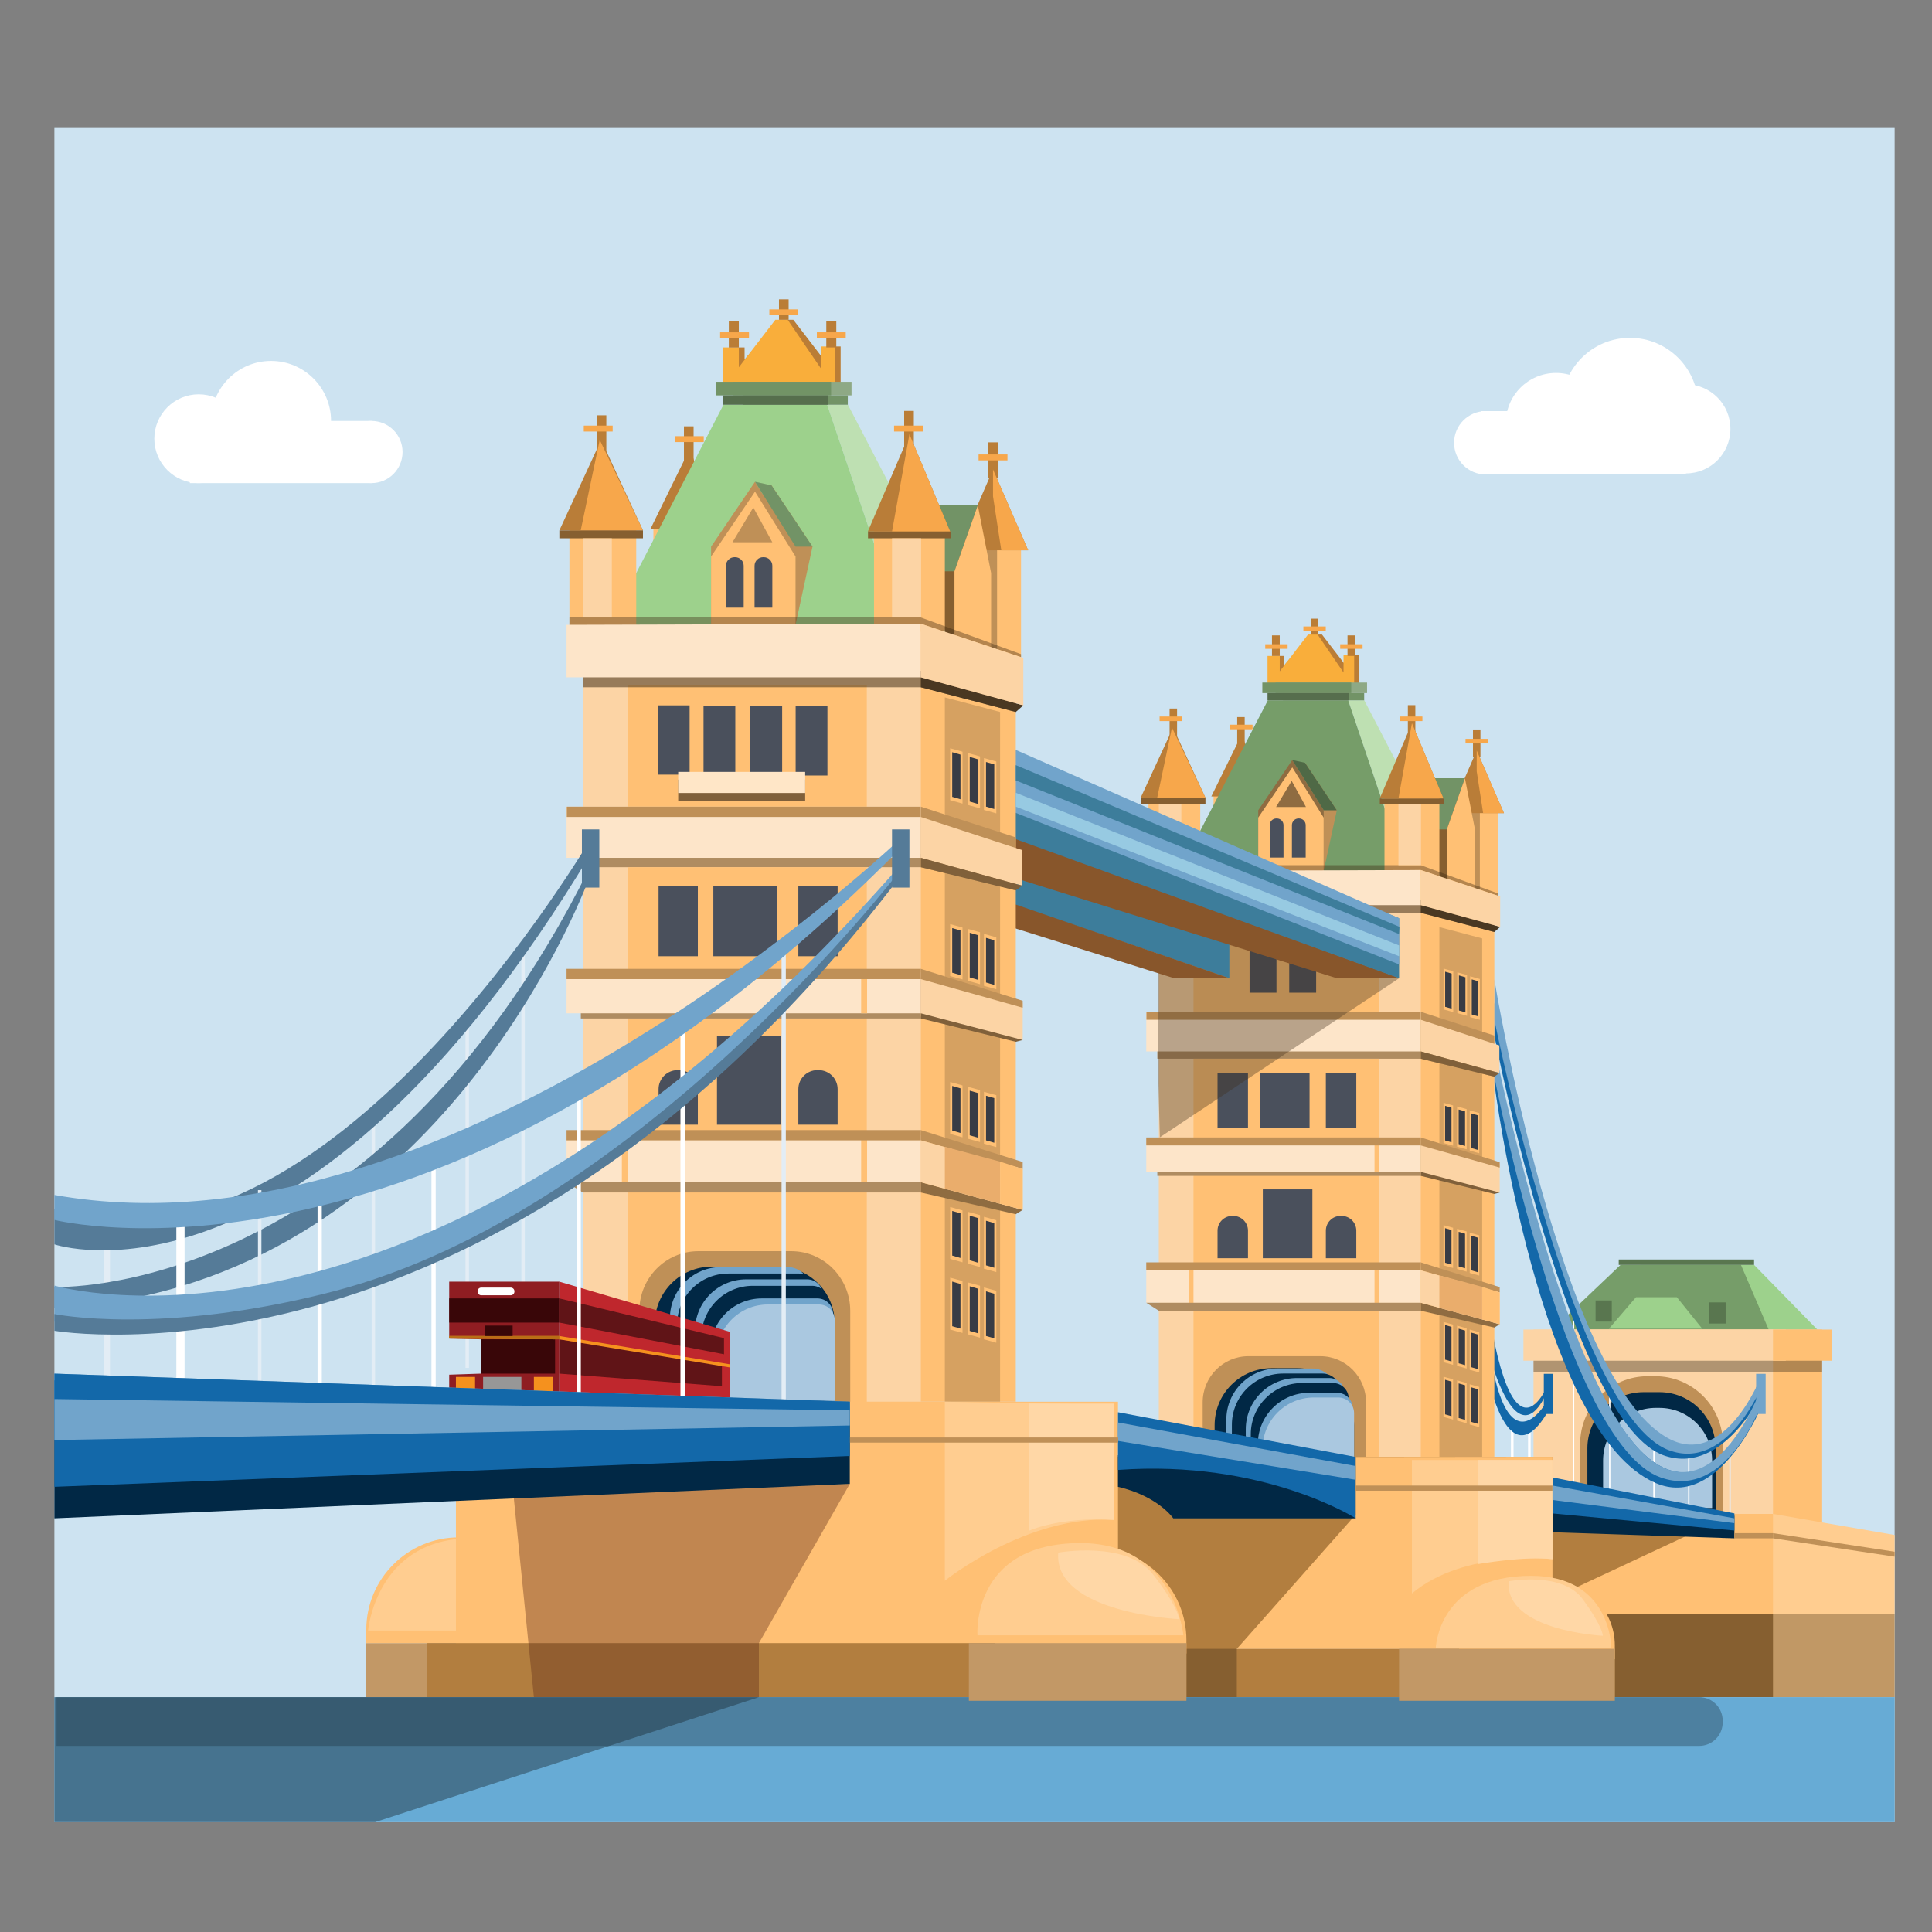 <?xml version="1.0" encoding="utf-8"?>
<!-- Generator: Adobe Illustrator 16.0.0, SVG Export Plug-In . SVG Version: 6.00 Build 0)  -->
<!DOCTYPE svg PUBLIC "-//W3C//DTD SVG 1.1//EN" "http://www.w3.org/Graphics/SVG/1.1/DTD/svg11.dtd">
<svg version="1.1" id="Layer_1" xmlns="http://www.w3.org/2000/svg" xmlns:xlink="http://www.w3.org/1999/xlink" x="0px" y="0px"
	 width="5000px" height="5000px" viewBox="0 0 5000 5000" enable-background="new 0 0 5000 5000" xml:space="preserve">
<rect x="0" y="0" width="5000" height="5000" fill="#808080" stroke="none"/>
<g>
	<rect x="140.762" y="329.274" fill="#CDE3F1" width="4762.523" height="4386.358"/>
	<rect x="947.925" y="4252.409" fill="#C29866" width="563.025" height="149.169"/>
	<path fill="#FFC074" d="M1443.333,3978.713h-256.266c-132.075,0-239.143,107.068-239.143,239.143v34.554h495.408V3978.713z"/>
	<path fill="#FFCD90" d="M952.577,4219.762h532.914c0,0,17.001-238.615-266.457-238.615
		C973.782,3981.146,952.577,4219.762,952.577,4219.762z"/>
	<rect x="1349.318" y="2452.465" fill="#E3EDF5" width="8.941" height="1210.578"/>
	<rect x="961.781" y="2881.622" fill="#E3EDF5" width="8.941" height="762.543"/>
	<rect x="1204.701" y="2631.492" fill="#E3EDF5" width="8.941" height="908.594"/>
	<rect x="268.04" y="3110.748" fill="#E3EDF5" width="16.551" height="577.325"/>
	<polygon fill="#9DD18C" points="4107.354,3441.014 4245.589,3273.502 4539.508,3273.502 4703.313,3441.014 	"/>
	<polygon fill="#769D69" points="4017.772,3441.014 4194.003,3273.502 4505.549,3273.502 4577.375,3441.014 	"/>
	<rect x="4095.923" y="3440.935" fill="#FFC074" width="619.745" height="547.126"/>
	<polygon fill="#9DD18C" points="4339.746,3357.258 4405.333,3438.662 4163.956,3438.662 4233.873,3357.258 	"/>
	<rect x="4423.979" y="3370.588" fill="#59764F" width="41.951" height="54.744"/>
	<rect x="4129.331" y="3365.556" fill="#59764F" width="41.95" height="54.744"/>
	<rect x="3968.68" y="3440.935" fill="#FCD4A5" width="619.808" height="477.059"/>
	<path fill="#BF9057" d="M4458.842,3931.322h-369.469v-194.535c0-96.742,78.426-175.168,175.168-175.168h19.134
		c96.742,0,175.167,78.426,175.167,175.168V3931.322z"/>
	<path fill="#012845" d="M4440.113,3919.793h-332.011v-171.506c0-80.272,65.073-145.346,145.345-145.346h41.32
		c80.272,0,145.346,65.073,145.346,145.346V3919.793z"/>
	<rect x="4475.584" y="3731.658" fill="#E3EDF5" width="3.49" height="186.739"/>
	<rect x="4070.583" y="3390.255" fill="#FFFFFF" width="3.49" height="457.382"/>
	<rect x="3954.547" y="3691.32" fill="#FFFFFF" width="6.766" height="231.199"/>
	<rect x="3910.26" y="3691.32" fill="#FFFFFF" width="6.765" height="231.199"/>
	<path fill="#AAC8E0" d="M4430.955,3902.676h-282.188V3779.85c0-75.23,60.987-136.217,136.217-136.217h9.754
		c75.23,0,136.217,60.986,136.217,136.217V3902.676z"/>
	<rect x="4164.168" y="3596.681" fill="#FFFFFF" width="3.49" height="304.752"/>
	<rect x="4278.584" y="3701.648" fill="#FFFFFF" width="3.49" height="219.691"/>
	<rect x="4368.773" y="3763.812" fill="#FFFFFF" width="3.49" height="158.708"/>
	<rect x="3968.762" y="3449.844" opacity="0.36" fill="#2C2318" width="746.906" height="101.135"/>
	<rect x="3942.592" y="3440.935" fill="#FCD4A5" width="679.189" height="80.56"/>
	<rect x="4588.487" y="3440.935" fill="#FFC074" width="153.15" height="80.56"/>
	<path fill="#1368A9" d="M4010.721,3572.413c0,0-107.786,293.546-176.15-316.174l-6.258,147.421c0,0,81.281,419.882,179.35,190.261
		L4010.721,3572.413z"/>
	<path fill="#1368A9" d="M4002.63,3627.445c0,0-135.289,244.736-166.763-330.697l-7.555,151.029c0,0,52.878,424.404,179.35,202.303
		L4002.63,3627.445z"/>
	<path fill="#1368A9" d="M3867.341,2594.672c0,0,186.081,977.741,441.775,1135.363c155.055,95.584,249.407-169.576,249.407-169.576
		l3.329,40.645c0,0-98.587,216.383-252.736,166.601c-245.564-79.304-441.775-1087.601-441.775-1087.601V2594.672z"/>
	<path fill="#71A4CB" d="M3867.341,2534.635c0,0,168.394,1027.773,447.103,1186.072c149.762,85.061,244.08-160.248,244.08-160.248
		l3.329,22.107c0,0-91.335,228.063-243.819,170.199c-245.626-93.207-450.692-1113.654-450.692-1113.654V2534.635z"/>
	<path fill="#1368A9" d="M3867.341,2725.221c0,0,188.429,926.324,422.521,1065.079c165.447,98.066,271.99-190.588,271.99-190.588
		v33.465c0,0-111.76,276.486-277.208,204.798c-301.805-130.771-417.304-1034.498-417.304-1034.498V2725.221z"/>
	<path fill="#71A4CB" d="M3867.341,2708.075c0,0,188.429,943.47,422.521,1082.225c165.447,98.066,271.99-207.733,271.99-207.733
		v42.861c0,0-90.081,259.964-264.278,198.114c-247.572-87.901-430.233-1037.21-430.233-1037.21V2708.075z"/>
	<rect x="3735.82" y="2080.294" fill="#FFC074" width="142.037" height="246.483"/>
	<rect x="3687.787" y="2080.294" fill="#BF9057" width="142.037" height="246.483"/>
	<rect x="3140.637" y="2051.733" fill="#FFC074" width="90.684" height="216.016"/>
	<polygon fill="#BEE0B2" points="3779.691,2290.949 3530.769,1812.518 3489.11,1812.518 3639.12,2256.709 	"/>
	<polygon fill="#B97D38" points="3821.695,1942.325 3751.25,2104.344 3892.141,2104.344 	"/>
	<polygon fill="#B97D38" points="3214.439,1899.142 3134.889,2061.16 3263.586,2061.16 	"/>
	<polygon fill="#BA7D36" points="3291.885,1780.125 3291.885,1697.609 3323.491,1697.609 3323.491,1721.706 3392.474,1642.16 
		3421.265,1642.16 3490.254,1731.993 3488.615,1695.601 3516.14,1695.601 3516.14,1780.125 	"/>
	<polygon fill="#F9AE3B" points="3280.347,1780.125 3280.347,1697.609 3311.953,1697.609 3311.953,1737.415 3385.147,1642.16 
		3409.914,1642.16 3477.076,1740.512 3477.076,1695.601 3504.601,1695.601 3504.601,1780.125 	"/>
	<polygon fill="#FFC074" points="3676.952,2256.709 3867.341,2320.16 3867.341,2735.027 3239.717,2735.027 	"/>
	<rect x="3247.761" y="2734.895" fill="#FFC074" width="619.58" height="1076.868"/>
	<polygon opacity="0.64" fill="#BF9057" points="3835.867,3811.763 3725.084,3811.763 3725.084,2399.323 3835.867,2428.58 	"/>
	<rect x="2998.981" y="2256.709" fill="#FCD4A5" width="677.971" height="1555.054"/>
	<rect x="2995.121" y="2713.211" fill="#AF8C61" width="681.831" height="26.655"/>
	<polygon fill="#BF9057" points="3676.952,2739.866 3867.341,2786.332 3867.341,2680.104 3676.952,2618.513 	"/>
	<rect x="3088.759" y="3371.608" fill="#FFC074" width="479.842" height="444.625"/>
	<rect x="3088.759" y="2739.866" fill="#FFC074" width="479.842" height="537.462"/>
	<rect x="3088.759" y="2374.323" fill="#FFC074" width="479.842" height="264.789"/>
	<rect x="2966.477" y="2618.513" fill="#FDE5C9" width="710.476" height="102.54"/>
	<rect x="2995.121" y="2960.209" fill="#AF8C61" width="681.831" height="82.965"/>
	<polygon fill="#FCD4A5" points="3676.952,2721.053 3880.314,2777.039 3880.314,2705.611 3676.952,2639.111 	"/>
	<rect x="2966.477" y="2950.906" fill="#FDE5C9" width="710.476" height="81.941"/>
	<polygon fill="#FCD4A5" points="3676.952,3039.044 3881.19,3086.328 3881.19,3012.55 3676.952,2957.102 	"/>
	<path fill="#BF9057" d="M3230.935,3509.846h185.997c65.414,0,118.442,53.555,118.442,119.617v182.3l-422.882-4.048v-178.252
		C3112.492,3563.4,3165.521,3509.846,3230.935,3509.846z"/>
	<path fill="#012845" d="M3291.022,3540.846h65.756c81.502,0,147.572,66.071,147.572,147.573v123.344h-360.9v-123.344
		C3143.45,3606.917,3209.521,3540.846,3291.022,3540.846z"/>
	<path fill="#71A4CB" d="M3306.412,3541.744h90.429c31.784,0,57.551,25.767,57.551,57.551v143.807h-280.652v-68.685
		C3173.739,3601.144,3233.14,3541.744,3306.412,3541.744z"/>
	<path fill="#012845" d="M3320.783,3554.728h101.934c25.431,0,46.045,20.616,46.045,46.046v155.312h-280.652V3687.4
		C3188.109,3614.127,3247.51,3554.728,3320.783,3554.728z"/>
	<path fill="#71A4CB" d="M3356.719,3566.348h83.122c22.384,0,40.53,18.146,40.53,40.53v160.826h-256.326v-68.684
		C3224.045,3625.747,3283.445,3566.348,3356.719,3566.348z"/>
	<path fill="#012845" d="M3369.694,3579.331h80.208c22.384,0,40.53,18.146,40.53,40.531v160.826h-253.411v-68.685
		C3237.021,3638.73,3296.421,3579.331,3369.694,3579.331z"/>
	<path fill="#71A4CB" d="M3388.01,3604.613h72.469c22.385,0,40.531,18.146,40.531,40.53v147.694h-245.673v-55.552
		C3255.337,3664.013,3314.736,3604.613,3388.01,3604.613z"/>
	<path fill="#AAC8E0" d="M3400.139,3616.75h63.682c22.384,0,40.53,18.146,40.53,40.531v153.051h-236.885v-60.909
		C3267.466,3676.15,3326.866,3616.75,3400.139,3616.75z"/>
	<rect x="2966.477" y="3277.328" fill="#FDE5C9" width="710.476" height="94.28"/>
	<rect x="3077.407" y="3277.328" fill="#FFC074" width="11.352" height="114.125"/>
	<rect x="3557.25" y="3277.328" fill="#FFC074" width="11.91" height="114.125"/>
	<rect x="3557.25" y="2945.684" fill="#FFC074" width="11.91" height="87.164"/>
	<rect x="3268.156" y="3078.076" fill="#4A505C" width="128.294" height="178.163"/>
	<path fill="#4A505C" d="M3510.101,3256.239h-78.782v-71.376c0-21.003,17.025-38.029,38.029-38.029h2.723
		c21.004,0,38.03,17.026,38.03,38.029V3256.239z"/>
	<polygon fill="#865F30" points="3725.084,2267.749 3687.787,2014.058 3791.178,2014.058 3744.373,2286.022 	"/>
	<polygon fill="#729366" points="3744.373,2146.529 3634.401,2146.529 3687.787,2014.058 3791.178,2014.058 	"/>
	<path fill="#4A505C" d="M3229.776,3256.239h-78.783v-71.376c0-21.003,17.026-38.029,38.03-38.029h2.723
		c21.004,0,38.03,17.026,38.03,38.029V3256.239z"/>
	<rect x="3260.851" y="2777.039" fill="#4A505C" width="128.294" height="141.342"/>
	<rect x="3431.318" y="2777.039" fill="#4A505C" width="78.782" height="141.342"/>
	<rect x="3150.993" y="2777.039" fill="#4A505C" width="78.783" height="141.342"/>
	<polygon fill="#AF8C61" points="3676.952,3392.207 2998.981,3392.207 2966.477,3371.608 3676.952,3371.608 	"/>
	<rect x="2966.477" y="3267.028" fill="#BF9057" width="710.476" height="20.6"/>
	<rect x="2966.477" y="2943.704" fill="#BF9057" width="710.476" height="20.599"/>
	<rect x="2966.961" y="2618.513" fill="#BF9057" width="709.991" height="20.599"/>
	<polygon fill="#769D69" points="3050.927,2256.709 3281.178,1812.518 3489.11,1812.518 3639.12,2256.709 	"/>
	<rect x="3301.128" y="1766.509" fill="#8EA985" width="236.821" height="27.23"/>
	<rect x="3583.047" y="2051.733" fill="#FFC074" width="142.037" height="216.016"/>
	<rect x="3266.939" y="1766.509" fill="#729366" width="230.109" height="27.23"/>
	<polygon opacity="0.57" fill="#4A3822" points="3867.341,2329.364 2998.981,2329.364 2998.981,2362.406 3676.952,2362.406 
		3867.341,2411.97 3867.341,2375.83 	"/>
	<polygon fill="#BF9057" points="3676.952,3267.028 3881.19,3331.048 3881.19,3344.988 3676.952,3287.628 	"/>
	<polygon fill="#BF9057" points="3676.952,2943.704 3881.19,3007.724 3881.19,3021.663 3676.952,2964.303 	"/>
	<polygon fill="#8F6C41" points="3676.952,3371.608 3881.19,3427.077 3867.341,3435.712 3676.952,3392.207 	"/>
	<polygon fill="#FCD4A5" points="3881.19,3427.077 3881.19,3344.988 3676.952,3287.628 3676.952,3371.608 	"/>
	<polygon fill="#EAAD6C" points="3725.084,3300.553 3725.084,3384.68 3835.867,3414.768 3835.867,3330.302 	"/>
	<polygon fill="#FFC074" points="3881.19,3344.988 3881.19,3427.077 3835.867,3414.768 3835.867,3330.302 	"/>
	<rect x="3233.897" y="2417.222" fill="#4A505C" width="69.637" height="151.788"/>
	<rect x="3336.545" y="2417.222" fill="#4A505C" width="69.637" height="151.788"/>
	<polygon fill="#FFC074" points="3744.373,2286.022 3744.373,2146.529 3791.178,2014.058 3817.855,2150.04 3817.855,2306.475 	"/>
	<polygon fill="#B97D38" points="3654.066,1871.633 3570.664,2066.693 3735.771,2066.693 	"/>
	<rect x="2972.259" y="2051.733" fill="#FFC074" width="133.961" height="204.976"/>
	<polygon fill="#BF9057" points="3290.342,2097 3377.469,1974.157 3459.715,2097 3425.673,2253.81 3290.342,2253.81 	"/>
	<polygon fill="#8F6C41" points="3256.3,2097 3344.416,1966.971 3425.673,2097 3425.673,2253.81 3256.3,2253.81 	"/>
	<polygon fill="#FFC074" points="3256.3,2115.989 3344.416,1985.96 3425.673,2115.989 3425.673,2272.799 3256.3,2272.799 	"/>
	<polygon fill="#4F6946" points="3344.416,1966.971 3425.673,2097 3459.715,2097 3377.469,1974.157 	"/>
	<polygon opacity="0.39" fill="#3E2A13" points="3877.857,2312.674 3676.952,2239.103 2972.259,2239.103 2972.259,2261.562 
		3676.952,2251.717 3877.857,2318.636 	"/>
	<rect x="3320.591" y="1793.739" fill="#729366" width="209.908" height="18.778"/>
	<rect x="3280.347" y="1793.739" fill="#566E4D" width="209.907" height="18.778"/>
	<polygon fill="#FFC074" points="3760.537,2964.967 3735.771,2958.125 3735.771,2854.041 3760.537,2860.883 	"/>
	<polygon fill="#383C45" points="3756.436,2956.225 3739.873,2951.412 3739.873,2861.922 3756.436,2866.734 	"/>
	<polygon fill="#FFC074" points="3795.636,2974.433 3770.869,2967.59 3770.869,2863.506 3795.636,2870.349 	"/>
	<polygon fill="#383C45" points="3791.534,2965.689 3774.971,2960.877 3774.971,2871.387 3791.534,2876.2 	"/>
	<polygon fill="#FFC074" points="3828.313,2984.586 3803.547,2977.744 3803.547,2873.66 3828.313,2880.502 	"/>
	<polygon fill="#383C45" points="3824.211,2975.843 3807.648,2971.03 3807.648,2881.541 3824.211,2886.354 	"/>
	<polygon fill="#FFC074" points="3760.537,3281.564 3735.771,3274.722 3735.771,3170.638 3760.537,3177.48 	"/>
	<polygon fill="#383C45" points="3756.436,3272.821 3739.873,3268.009 3739.873,3178.52 3756.436,3183.332 	"/>
	<polygon fill="#FFC074" points="3795.636,3291.029 3770.869,3284.188 3770.869,3180.104 3795.636,3186.945 	"/>
	<polygon fill="#383C45" points="3791.534,3282.287 3774.971,3277.475 3774.971,3187.984 3791.534,3192.797 	"/>
	<polygon fill="#FFC074" points="3828.313,3301.184 3803.547,3294.341 3803.547,3190.257 3828.313,3197.1 	"/>
	<polygon fill="#383C45" points="3824.211,3292.44 3807.648,3287.628 3807.648,3198.139 3824.211,3202.951 	"/>
	<polygon fill="#FFC074" points="3760.537,3532.242 3735.771,3525.399 3735.771,3421.315 3760.537,3428.158 	"/>
	<polygon fill="#383C45" points="3756.436,3523.499 3739.873,3518.687 3739.873,3429.197 3756.436,3434.01 	"/>
	<polygon fill="#FFC074" points="3795.636,3541.707 3770.869,3534.865 3770.869,3430.781 3795.636,3437.623 	"/>
	<polygon fill="#383C45" points="3791.534,3532.964 3774.971,3528.151 3774.971,3438.662 3791.534,3443.475 	"/>
	<polygon fill="#FFC074" points="3828.313,3551.861 3803.547,3545.019 3803.547,3440.935 3828.313,3447.777 	"/>
	<polygon fill="#383C45" points="3824.211,3543.118 3807.648,3538.305 3807.648,3448.815 3824.211,3453.628 	"/>
	<polygon fill="#FFC074" points="3760.537,3673.875 3735.771,3667.032 3735.771,3562.948 3760.537,3569.791 	"/>
	<polygon fill="#383C45" points="3756.436,3665.132 3739.873,3660.318 3739.873,3570.829 3756.436,3575.643 	"/>
	<polygon fill="#FFC074" points="3795.636,3683.34 3770.869,3676.497 3770.869,3572.413 3795.636,3579.256 	"/>
	<polygon fill="#383C45" points="3791.534,3674.597 3774.971,3669.784 3774.971,3580.295 3791.534,3585.107 	"/>
	<polygon fill="#FFC074" points="3828.313,3693.494 3803.547,3686.651 3803.547,3582.566 3828.313,3589.41 	"/>
	<polygon fill="#383C45" points="3824.211,3684.75 3807.648,3679.938 3807.648,3590.448 3824.211,3595.261 	"/>
	<polygon fill="#B97D38" points="3035.883,1882.992 2952.049,2064.501 3119.716,2064.501 	"/>
	<rect x="3643.542" y="1824.925" fill="#BA7D36" width="19.352" height="72.28"/>
	<rect x="3812.02" y="1887.912" fill="#BA7D36" width="19.352" height="72.28"/>
	<rect x="3026.896" y="1833.702" fill="#BA7D36" width="19.351" height="72.28"/>
	<rect x="3201.882" y="1855.773" fill="#BA7D36" width="19.351" height="72.28"/>
	<polygon fill="#80603A" points="3881.19,3086.328 3867.341,3089.942 3676.952,3043.174 3676.952,3032.848 	"/>
	<polygon fill="#80603A" points="3880.314,2777.039 3867.341,2786.332 3676.952,2739.866 3676.952,2721.053 	"/>
	<polygon fill="#4A3822" points="3676.952,2342.485 3676.952,2362.362 3867.341,2411.926 3882.432,2398.674 	"/>
	<polygon fill="#F7A74B" points="3821.695,1996.276 3838.275,2104.344 3892.141,2104.344 3821.695,1942.325 	"/>
	<polygon fill="#FDE5C9" points="2966.48,2253.81 3676.952,2251.717 3676.952,2342.485 2966.477,2342.485 	"/>
	<polygon fill="#F7A74B" points="3654.066,1871.633 3619.165,2066.693 3735.771,2066.693 	"/>
	<polygon fill="#F7A74B" points="3033.016,1882.992 2994.854,2064.501 3119.716,2064.501 	"/>
	<rect x="2952.049" y="2064.501" fill="#865F30" width="167.667" height="15.793"/>
	<rect x="3571.004" y="2066.693" fill="#865F30" width="166.124" height="13.601"/>
	<rect x="2998.981" y="2080.294" fill="#FCD4A5" width="58.304" height="158.809"/>
	<rect x="3619.165" y="2080.294" fill="#FCD4A5" width="58.304" height="158.809"/>
	<rect x="3623.254" y="1854.353" fill="#F7A74B" width="57.912" height="11.875"/>
	<rect x="3792.74" y="1912.177" fill="#F7A74B" width="57.911" height="11.875"/>
	<rect x="3001.043" y="1854.353" fill="#F7A74B" width="57.911" height="11.875"/>
	<rect x="3183.692" y="1875.521" fill="#F7A74B" width="57.911" height="11.875"/>
	<rect x="3392.474" y="1601.115" fill="#BA7D36" width="19.351" height="41.045"/>
	<rect x="3291.885" y="1644.398" fill="#BA7D36" width="20.068" height="53.211"/>
	<rect x="3487.359" y="1644.398" fill="#BA7D36" width="20.066" height="53.211"/>
	<rect x="3468.438" y="1667.286" fill="#F7A74B" width="57.911" height="11.875"/>
	<rect x="3274.437" y="1667.286" fill="#F7A74B" width="57.911" height="11.875"/>
	<rect x="3373.156" y="1621.25" fill="#F7A74B" width="57.912" height="11.875"/>
	<polygon fill="#FCD4A5" points="3676.952,2342.485 3882.432,2398.674 3882.432,2320.16 3676.952,2251.717 	"/>
	<path fill="#4A505C" d="M3321.714,2219.368h-35.631v-83.993c0-9.499,7.701-17.199,17.2-17.199h1.231
		c9.499,0,17.199,7.7,17.199,17.199V2219.368z"/>
	<path fill="#4A505C" d="M3379.132,2219.368h-35.63v-83.993c0-9.499,7.7-17.199,17.199-17.199h1.231
		c9.499,0,17.199,7.7,17.199,17.199V2219.368z"/>
	<rect x="2459.094" y="1393.096" fill="#FFC074" width="183.306" height="318.1"/>
	<rect x="2397.105" y="1393.096" fill="#BF9057" width="183.305" height="318.1"/>
	<rect x="3883.996" y="4084.762" fill="#865F30" width="836.334" height="307.484"/>
	<polygon fill="#FFC074" points="3883.996,4177.07 4694.322,4177.07 4694.322,3939.681 3883.996,3918.784 	"/>
	<polygon fill="#FFCD90" points="4588.487,4177.07 4903.285,4177.07 4903.285,3972.529 4588.487,3917.993 	"/>
	<rect x="4588.487" y="4177.07" fill="#C19865" width="314.798" height="215.176"/>
	<polygon fill="#B27E3F" points="4488.606,3916.748 4017.772,4136.991 4017.772,3916.748 	"/>
	<rect x="1690.98" y="1356.237" fill="#FFC074" width="117.031" height="278.78"/>
	<polygon fill="#BEE0B2" points="2515.713,1664.957 2194.465,1047.517 2140.703,1047.517 2334.298,1620.769 	"/>
	<polygon fill="#B97D38" points="2569.921,1215.041 2479.007,1424.133 2660.834,1424.133 	"/>
	<polygon fill="#B97D38" points="1786.227,1159.31 1683.562,1368.402 1849.652,1368.402 	"/>
	<polygon fill="#BA7D36" points="1886.174,1005.712 1886.174,899.222 1926.963,899.222 1926.963,930.319 2015.988,827.662 
		2053.145,827.662 2142.179,943.597 2140.063,896.63 2175.585,896.63 2175.585,1005.712 	"/>
	<polygon fill="#F9AE3B" points="1871.282,1005.712 1871.282,899.222 1912.072,899.222 1912.072,950.593 2006.534,827.662 
		2038.495,827.662 2125.172,954.59 2125.172,896.63 2160.694,896.63 2160.694,1005.712 	"/>
	<rect x="2698.549" y="4267.172" fill="#B27E3F" width="1480.281" height="125.074"/>
	<rect x="1292.726" y="4252.409" fill="#865F30" width="1908.168" height="139.837"/>
	<rect x="2681.537" y="3770.082" fill="#B27E3F" width="1336.235" height="497.09"/>
	<polygon fill="#FFC074" points="4017.772,4267.172 3200.895,4267.172 3508.444,3919.912 3508.444,3770.594 4017.772,3770.082 	"/>
	<polygon opacity="0.36" fill="#40301D" points="3620.871,2531.63 3001.646,2943.396 2997.055,2769.52 2997.055,2325.493 	"/>
	<polygon fill="#3D7D9B" points="2104.806,1929.416 3181.574,2376.383 3181.574,2531.63 2104.806,2164.329 	"/>
	<polygon fill="#88562B" points="3623.755,2531.63 3459.715,2531.63 2536.289,2244.307 2588.769,2154.221 	"/>
	<polygon fill="#88562B" points="3181.574,2531.63 3038.611,2531.63 2140.703,2249.892 2308.544,2230.522 	"/>
	<polygon fill="#3D7D9B" points="2497.177,1929.416 3620.871,2376.383 3620.871,2531.63 2511.979,2129.38 	"/>
	<polygon fill="#71A4CB" points="2497.177,1882.992 3620.871,2376.383 3620.871,2495.868 2497.177,2051.733 	"/>
	<polygon fill="#FFC074" points="2383.122,1620.769 2628.828,1702.655 2628.828,2238.063 1818.848,2238.063 	"/>
	<rect x="1829.229" y="2237.891" fill="#FFC074" width="799.6" height="1389.752"/>
	<polygon opacity="0.64" fill="#BF9057" points="2588.21,3627.644 2445.239,3627.644 2445.239,1804.82 2588.21,1842.577 	"/>
	<rect x="1508.167" y="1620.769" fill="#FCD4A5" width="874.955" height="2006.875"/>
	<rect x="1503.186" y="2209.907" fill="#AF8C61" width="879.937" height="34.4"/>
	<polygon fill="#BF9057" points="2383.122,2244.307 2628.828,2304.273 2628.828,2167.181 2383.122,2087.694 	"/>
	<rect x="1624.028" y="3059.602" fill="#FFC074" width="619.261" height="573.813"/>
	<rect x="1624.028" y="2244.307" fill="#FFC074" width="619.261" height="693.623"/>
	<rect x="1624.028" y="1772.555" fill="#FFC074" width="619.261" height="341.723"/>
	<rect x="1466.217" y="2087.694" fill="#FDE5C9" width="916.905" height="132.334"/>
	<rect x="1503.186" y="2528.671" fill="#AF8C61" width="879.937" height="107.07"/>
	<polygon fill="#FCD4A5" points="2383.122,2220.028 2645.57,2292.28 2645.57,2200.1 2383.122,2114.278 	"/>
	<rect x="1466.217" y="2516.666" fill="#FDE5C9" width="916.905" height="105.749"/>
	<polygon fill="#FCD4A5" points="2383.122,2630.411 2646.702,2691.435 2646.702,2596.219 2383.122,2524.661 	"/>
	<rect x="1179.94" y="3627.644" fill="#FFC074" width="1713.404" height="667.626"/>
	<rect x="1105.286" y="4252.409" fill="#B27E3F" width="1965.181" height="149.169"/>
	<path fill="#BF9057" d="M1807.515,3238.004h240.038c84.42,0,152.855,69.115,152.855,154.373v235.267l-545.75-5.224v-230.043
		C1654.659,3307.119,1723.094,3238.004,1807.515,3238.004z"/>
	<path fill="#012845" d="M1842.184,3278.013h170.615c81.502,0,147.572,66.07,147.572,147.572v202.059h-465.76v-202.059
		C1694.611,3344.083,1760.682,3278.013,1842.184,3278.013z"/>
	<path fill="#71A4CB" d="M1866.374,3279.171h171.972c31.785,0,57.552,25.767,57.552,57.552v202.31h-362.197v-127.188
		C1733.701,3338.57,1793.101,3279.171,1866.374,3279.171z"/>
	<path fill="#012845" d="M1884.92,3295.928h183.478c25.43,0,46.045,20.615,46.045,46.045v213.816h-362.196v-127.188
		C1752.247,3355.327,1811.646,3295.928,1884.92,3295.928z"/>
	<path fill="#71A4CB" d="M1931.296,3310.923h157.598c22.385,0,40.531,18.146,40.531,40.531v219.33h-330.801v-127.188
		C1798.624,3370.322,1858.023,3310.923,1931.296,3310.923z"/>
	<path fill="#012845" d="M1948.042,3327.68h153.837c22.384,0,40.53,18.146,40.53,40.53v219.331h-327.04v-127.188
		C1815.369,3387.079,1874.769,3327.68,1948.042,3327.68z"/>
	<path fill="#71A4CB" d="M1971.679,3360.307h143.85c22.384,0,40.53,18.146,40.53,40.531v202.383h-317.053v-110.24
		C1839.006,3419.707,1898.406,3360.307,1971.679,3360.307z"/>
	<path fill="#AAC8E0" d="M1987.333,3375.971h132.507c22.385,0,40.531,18.146,40.531,40.53v209.297H1854.66v-117.154
		C1854.66,3435.37,1914.06,3375.971,1987.333,3375.971z"/>
	<path fill="#012845" d="M3508.444,3929.407h-472.103c0,0-38.727-57.226-142.997-81.587v-81.588h580.475L3508.444,3929.407z"/>
	<polygon fill="#8F1D22" points="1162.542,3654.895 1447.573,3654.895 1447.573,3316.934 1162.542,3316.934 1162.542,3464.185 
		1244.777,3466.184 1244.777,3554.95 1162.542,3557.688 	"/>
	<rect x="1244.777" y="3466.184" fill="#390608" width="191.771" height="88.767"/>
	<rect x="1162.542" y="3360.307" fill="#390608" width="285.031" height="62.567"/>
	<polygon opacity="0.39" fill="#602D19" points="2199.267,3840.26 1964.024,4252.409 1964.024,4392.246 1381.699,4392.246 
		1326.679,3847.211 	"/>
	<path fill="#1368A9" d="M3508.444,3770.594v158.813c0,0-238.36-152.69-615.1-125.263v-149.25L3508.444,3770.594z"/>
	<path fill="#FFC074" d="M3775.936,4091.584h236.202c92.239,0,167.013,74.774,167.013,167.014v35.554h-403.215V4091.584z"/>
	<path fill="#FFC074" d="M2575.059,4005.691h256.265c132.075,0,239.144,107.068,239.144,239.143v34.554h-495.408V4005.691z"/>
	<path fill="#FFCD90" d="M3062.545,4232.105h-532.914c0,0-17.001-238.615,266.458-238.615
		C3041.34,3993.49,3062.545,4232.105,3062.545,4232.105z"/>
	<path fill="#FFCD90" d="M4170.096,4266.008h-454.461c0,0,5.255-187.805,246.984-187.805
		C4171.766,4078.203,4170.096,4266.008,4170.096,4266.008z"/>
	<polygon fill="#012845" points="2199.267,3840.26 140.762,3929.407 140.762,3572.712 2199.267,3627.644 	"/>
	<polygon fill="#BF272D" points="1889.673,3447.011 1889.673,3667.775 1447.573,3667.775 1447.573,3316.934 	"/>
	<polygon fill="#71A4CB" points="2893.345,3729.177 3508.444,3829.646 3508.444,3794.036 2893.345,3681.363 	"/>
	<rect x="1466.217" y="2937.93" fill="#FDE5C9" width="916.905" height="121.672"/>
	<rect x="1609.379" y="2937.93" fill="#FFC074" width="14.649" height="147.284"/>
	<rect x="2228.64" y="2937.93" fill="#FFC074" width="15.371" height="147.284"/>
	<rect x="2228.64" y="2509.925" fill="#FFC074" width="15.371" height="112.49"/>
	<rect x="1855.551" y="2680.785" fill="#4A505C" width="165.57" height="229.928"/>
	<path fill="#4A505C" d="M2167.792,2910.713h-101.673v-92.114c0-27.105,21.974-49.079,49.08-49.079h3.514
		c27.105,0,49.079,21.974,49.079,49.079V2910.713z"/>
	<polygon fill="#865F30" points="2445.239,1635.017 2397.105,1307.615 2530.537,1307.615 2470.132,1658.599 	"/>
	<polygon fill="#729366" points="2470.132,1478.577 2328.208,1478.577 2397.105,1307.615 2530.537,1307.615 	"/>
	<path fill="#4A505C" d="M1806.019,2910.713h-101.673v-92.114c0-27.105,21.973-49.079,49.08-49.079h3.514
		c27.106,0,49.08,21.974,49.08,49.079V2910.713z"/>
	<rect x="1846.122" y="2292.28" fill="#4A505C" width="165.57" height="182.409"/>
	<rect x="2066.119" y="2292.28" fill="#4A505C" width="101.673" height="182.409"/>
	<rect x="1704.346" y="2292.28" fill="#4A505C" width="101.673" height="182.409"/>
	<polygon fill="#AF8C61" points="2383.122,3086.187 1508.167,3086.187 1466.217,3059.602 2383.122,3059.602 	"/>
	<rect x="1466.217" y="2924.637" fill="#BF9057" width="916.905" height="26.584"/>
	<rect x="1466.217" y="2507.37" fill="#BF9057" width="916.905" height="26.584"/>
	<rect x="1466.843" y="2087.694" fill="#BF9057" width="916.279" height="26.584"/>
	<polygon fill="#9DD18C" points="1575.205,1620.769 1872.356,1047.517 2140.703,1047.517 2334.298,1620.769 	"/>
	<rect x="1898.102" y="988.141" fill="#8EA985" width="305.63" height="35.142"/>
	<rect x="2261.933" y="1356.237" fill="#FFC074" width="183.306" height="278.78"/>
	<rect x="1853.98" y="988.141" fill="#729366" width="296.968" height="35.142"/>
	<polygon opacity="0.57" fill="#4A3822" points="2628.828,1735.97 1508.167,1735.97 1508.167,1778.612 2383.122,1778.612 
		2628.828,1842.577 2628.828,1795.936 	"/>
	<rect x="140.762" y="4392.246" fill="#67ABD5" width="4762.523" height="323.387"/>
	<path fill="#4D80A0" d="M4397.436,4518.41H146.306v-126.164h4251.13c33.613,0,60.863,27.25,60.863,60.863v4.438
		C4458.299,4491.161,4431.049,4518.41,4397.436,4518.41z"/>
	<polygon opacity="0.43" fill="#1A2B35" points="1964.024,4392.246 970.723,4715.633 140.762,4715.633 140.762,4392.246 	"/>
	<polygon fill="#BF9057" points="2383.122,2924.637 2646.702,3007.258 2646.702,3025.247 2383.122,2951.221 	"/>
	<polygon fill="#BF9057" points="2383.122,2507.37 2646.702,2589.99 2646.702,2607.98 2383.122,2533.954 	"/>
	<polygon fill="#8F6C41" points="2383.122,3059.602 2646.702,3131.188 2628.828,3142.331 2383.122,3086.187 	"/>
	<polygon fill="#FCD4A5" points="2646.702,3131.188 2646.702,3025.247 2383.122,2951.221 2383.122,3059.602 	"/>
	<polygon fill="#EAAD6C" points="2445.239,2967.901 2445.239,3076.473 2588.21,3115.303 2588.21,3006.294 	"/>
	<polygon fill="#FFC074" points="2646.702,3025.247 2646.702,3131.188 2588.21,3115.303 2588.21,3006.294 	"/>
	<rect x="1702.443" y="1825.474" fill="#4A505C" width="82.254" height="179.29"/>
	<rect x="1820.708" y="1827.711" fill="#4A505C" width="82.254" height="179.29"/>
	<rect x="1941.954" y="1827.711" fill="#4A505C" width="82.254" height="179.29"/>
	<rect x="2059.133" y="1827.711" fill="#4A505C" width="82.254" height="179.29"/>
	<polygon fill="#FFC074" points="2470.132,1658.599 2470.132,1478.577 2530.537,1307.615 2564.966,1483.107 2564.966,1684.994 	"/>
	<polygon fill="#B97D38" points="2353.586,1123.809 2245.952,1375.544 2459.031,1375.544 	"/>
	<rect x="1473.68" y="1356.237" fill="#FFC074" width="172.884" height="264.532"/>
	<polygon fill="#BF9057" points="1884.182,1414.656 1996.624,1256.121 2102.766,1414.656 2058.833,1617.027 1884.182,1617.027 	"/>
	<polygon fill="#BF9057" points="1840.249,1414.656 1953.967,1246.847 2058.833,1414.656 2058.833,1617.027 1840.249,1617.027 	"/>
	<polygon fill="#FFC074" points="1840.249,1440.196 1953.967,1272.388 2058.833,1440.196 2058.833,1642.567 1840.249,1642.567 	"/>
	<polygon fill="#729366" points="1953.967,1246.847 2058.833,1414.656 2102.766,1414.656 1996.624,1256.121 	"/>
	<polygon opacity="0.39" fill="#3E2A13" points="2642.4,1692.994 2383.122,1598.047 1473.68,1598.047 1473.68,1627.031 
		2383.122,1614.326 2642.4,1700.688 	"/>
	<rect x="1923.22" y="1023.283" fill="#729366" width="270.896" height="24.233"/>
	<rect x="1871.282" y="1023.283" fill="#566E4D" width="270.897" height="24.233"/>
	<polygon fill="#FFC074" points="2490.993,2534.812 2459.031,2525.981 2459.031,2391.655 2490.993,2400.486 	"/>
	<polygon fill="#383C45" points="2485.7,2523.528 2464.324,2517.317 2464.324,2401.827 2485.7,2408.038 	"/>
	<polygon fill="#FFC074" points="2536.289,2547.027 2504.327,2538.196 2504.327,2403.871 2536.289,2412.702 	"/>
	<polygon fill="#383C45" points="2530.996,2535.744 2509.621,2529.533 2509.621,2414.042 2530.996,2420.253 	"/>
	<polygon fill="#FFC074" points="2578.461,2560.131 2546.499,2551.301 2546.499,2416.975 2578.461,2425.806 	"/>
	<polygon fill="#383C45" points="2573.168,2548.848 2551.792,2542.637 2551.792,2427.146 2573.168,2433.356 	"/>
	<polygon fill="#FFC074" points="2490.993,2079.733 2459.031,2070.902 2459.031,1936.577 2490.993,1945.408 	"/>
	<polygon fill="#383C45" points="2485.7,2068.45 2464.324,2062.239 2464.324,1946.748 2485.7,1952.959 	"/>
	<polygon fill="#FFC074" points="2536.289,2091.949 2504.327,2083.118 2504.327,1948.792 2536.289,1957.623 	"/>
	<polygon fill="#383C45" points="2530.996,2080.665 2509.621,2074.454 2509.621,1958.964 2530.996,1965.175 	"/>
	<polygon fill="#FFC074" points="2578.461,2105.053 2546.499,2096.222 2546.499,1961.896 2578.461,1970.727 	"/>
	<polygon fill="#383C45" points="2573.168,2093.769 2551.792,2087.558 2551.792,1972.067 2573.168,1978.278 	"/>
	<polygon fill="#FFC074" points="3761.02,2619.328 3735.877,2612.381 3735.877,2506.717 3761.02,2513.664 	"/>
	<polygon fill="#383C45" points="3756.855,2610.452 3740.041,2605.566 3740.041,2514.718 3756.855,2519.604 	"/>
	<polygon fill="#FFC074" points="3796.65,2628.937 3771.509,2621.99 3771.509,2516.326 3796.65,2523.272 	"/>
	<polygon fill="#383C45" points="3792.486,2620.061 3775.672,2615.175 3775.672,2524.327 3792.486,2529.213 	"/>
	<polygon fill="#FFC074" points="3829.824,2639.244 3804.682,2632.298 3804.682,2526.634 3829.824,2533.58 	"/>
	<polygon fill="#383C45" points="3825.66,2630.368 3808.846,2625.482 3808.846,2534.635 3825.66,2539.521 	"/>
	<polygon fill="#FFC074" points="2490.993,2943.396 2459.031,2934.565 2459.031,2800.24 2490.993,2809.07 	"/>
	<polygon fill="#383C45" points="2485.7,2932.113 2464.324,2925.902 2464.324,2810.411 2485.7,2816.622 	"/>
	<polygon fill="#FFC074" points="2536.289,2955.611 2504.327,2946.781 2504.327,2812.455 2536.289,2821.286 	"/>
	<polygon fill="#383C45" points="2530.996,2944.328 2509.621,2938.117 2509.621,2822.627 2530.996,2828.838 	"/>
	<polygon fill="#FFC074" points="2578.461,2968.716 2546.499,2959.885 2546.499,2825.559 2578.461,2834.39 	"/>
	<polygon fill="#383C45" points="2573.168,2957.432 2551.792,2951.221 2551.792,2835.73 2573.168,2841.941 	"/>
	<polygon fill="#FFC074" points="2490.993,3266.908 2459.031,3258.078 2459.031,3123.752 2490.993,3132.583 	"/>
	<polygon fill="#383C45" points="2485.7,3255.625 2464.324,3249.414 2464.324,3133.923 2485.7,3140.134 	"/>
	<polygon fill="#FFC074" points="2536.289,3279.124 2504.327,3270.293 2504.327,3135.967 2536.289,3144.798 	"/>
	<polygon fill="#383C45" points="2530.996,3267.84 2509.621,3261.629 2509.621,3146.139 2530.996,3152.35 	"/>
	<polygon fill="#FFC074" points="2578.461,3292.228 2546.499,3283.396 2546.499,3149.071 2578.461,3157.902 	"/>
	<polygon fill="#383C45" points="2573.168,3280.944 2551.792,3274.733 2551.792,3159.242 2573.168,3165.453 	"/>
	<polygon fill="#FFC074" points="2490.993,3449.692 2459.031,3440.861 2459.031,3306.536 2490.993,3315.367 	"/>
	<polygon fill="#383C45" points="2485.7,3438.409 2464.324,3432.198 2464.324,3316.707 2485.7,3322.918 	"/>
	<polygon fill="#FFC074" points="2536.289,3461.908 2504.327,3453.077 2504.327,3318.752 2536.289,3327.582 	"/>
	<polygon fill="#383C45" points="2530.996,3450.624 2509.621,3444.413 2509.621,3328.923 2530.996,3335.134 	"/>
	<polygon fill="#FFC074" points="2578.461,3475.012 2546.499,3466.181 2546.499,3331.855 2578.461,3340.686 	"/>
	<polygon fill="#383C45" points="2573.168,3463.729 2551.792,3457.518 2551.792,3342.026 2573.168,3348.237 	"/>
	<polygon fill="#012845" points="4017.772,3872.182 4488.606,3922.659 4488.606,3981.146 4017.772,3965.387 	"/>
	<polygon fill="#1368A9" points="4017.772,3823.542 4488.606,3916.748 4488.606,3960.906 4017.772,3916.748 	"/>
	<path fill="#FFCD90" d="M2445.239,3627.644v463.303c0,0,213.554-172.162,438.569-157.322v-297.611L2445.239,3627.644z"/>
	<path fill="#FFD7A6" d="M2663.439,3632.54v328.917c0,0,80.113-37.083,220.369-27.833V3632.54H2663.439z"/>
	<rect x="2199.267" y="3720.191" fill="#BF9057" width="694.54" height="13.326"/>
	<polygon fill="#B97D38" points="1555.789,1138.469 1447.598,1372.715 1663.981,1372.715 	"/>
	<rect x="2340.005" y="1063.529" fill="#BA7D36" width="24.974" height="93.281"/>
	<rect x="2557.434" y="1144.817" fill="#BA7D36" width="24.974" height="93.281"/>
	<rect x="1544.192" y="1074.856" fill="#BA7D36" width="24.974" height="93.281"/>
	<rect x="1770.02" y="1103.341" fill="#BA7D36" width="24.973" height="93.281"/>
	<polygon fill="#80603A" points="2646.702,2691.435 2628.828,2696.099 2383.122,2635.741 2383.122,2622.415 	"/>
	<polygon fill="#601417" points="1447.573,3422.874 1873.692,3504.828 1873.692,3463.074 1447.573,3360.307 	"/>
	<polygon fill="#601417" points="1447.573,3466.184 1868.323,3530.964 1868.286,3587.541 1447.573,3554.95 	"/>
	<polygon fill="#80603A" points="2645.57,2292.28 2628.828,2304.273 2383.122,2244.307 2383.122,2220.028 	"/>
	<polygon fill="#F5911E" points="1162.542,3464.185 1447.573,3466.184 1889.673,3539.032 1889.673,3530.964 1447.573,3457.609 
		1162.542,3457.609 	"/>
	<polygon fill="#4A3822" points="2383.122,1752.96 2383.122,1778.612 2628.828,1842.577 2648.303,1825.474 	"/>
	<polygon fill="#F7A74B" points="2569.921,1284.667 2591.317,1424.133 2660.834,1424.133 2569.921,1215.041 	"/>
	<polygon fill="#FDE5C9" points="1466.222,1617.027 2383.122,1614.326 2383.122,1752.96 1466.217,1752.96 	"/>
	<polygon fill="#B86D16" points="1447.573,3457.609 1447.573,3466.184 1162.542,3464.185 1162.542,3457.609 	"/>
	<polygon fill="#F7A74B" points="2353.586,1123.809 2308.544,1375.544 2459.031,1375.544 	"/>
	<polygon fill="#F7A74B" points="1552.09,1138.469 1502.84,1372.715 1663.981,1372.715 	"/>
	<rect x="1447.598" y="1372.715" fill="#865F30" width="216.383" height="20.381"/>
	<rect x="2246.391" y="1375.544" fill="#865F30" width="214.392" height="17.552"/>
	<rect x="1250.276" y="3563.462" fill="#979797" width="99.042" height="57.153"/>
	<rect x="1381.699" y="3563.462" fill="#F5911E" width="49.521" height="57.153"/>
	<rect x="1179.94" y="3563.462" fill="#F5911E" width="49.521" height="57.153"/>
	<rect x="1508.167" y="1393.096" fill="#FCD4A5" width="75.243" height="204.951"/>
	<rect x="2308.544" y="1393.096" fill="#FCD4A5" width="75.244" height="204.951"/>
	<rect x="2022.686" y="2436.427" fill="#E3EDF5" width="10.994" height="1314.633"/>
	<rect x="1116.59" y="2977.069" fill="#FFFFFF" width="10.994" height="787.706"/>
	<rect x="1492.192" y="2823.433" fill="#FFFFFF" width="10.994" height="927.627"/>
	<rect x="1760.999" y="2633.761" fill="#FFFFFF" width="10.993" height="1117.299"/>
	<path fill="#557B98" d="M1524.448,2248.865c0,0,1.671,20.118-1.337,27.984c-45.258,118.326-442.058,1063.325-1382.349,1107.608
		v-53.753C140.762,3330.705,967.114,3365.51,1524.448,2248.865z"/>
	<rect x="821.843" y="3056.106" fill="#FFFFFF" width="10.994" height="696.646"/>
	<path fill="#557B98" d="M140.762,3220.401c0,0,647.282,220.987,1387.731-1010.494l10.599-56.046
		c0,0-699.165,1209.193-1398.33,974.543V3220.401z"/>
	<rect x="456.385" y="3153.47" fill="#FFFFFF" width="21.308" height="597.59"/>
	<rect x="667.614" y="3080.066" fill="#E3EDF5" width="8.941" height="594.971"/>
	<path fill="#71A4CB" d="M2331.057,2237.891v16.749c-96.816,142.435-932.876,1295.129-2190.294,1165.67v-93.231
		C140.762,3327.078,1123.588,3620.615,2331.057,2237.891z"/>
	<path fill="#71A4CB" d="M140.762,3157.121c0,0,1001.47,253.394,2207.363-979.5v-23.76c0,0-1160.614,1125.31-2207.363,938.682
		V3157.121z"/>
	<path fill="#FFFFFF" d="M1321.756,3352.125h-76.263c-5.293,0-9.583-4.291-9.583-9.584v-0.699c0-5.293,4.291-9.584,9.583-9.584
		h76.263c5.293,0,9.584,4.291,9.584,9.584v0.699C1331.34,3347.834,1327.049,3352.125,1321.756,3352.125z"/>
	<rect x="1254.099" y="3430.596" fill="#390608" width="72.58" height="27.014"/>
	<path fill="#557B98" d="M2331.057,2250.864c0,0-675.187,886.136-1468.432,1091.327c-446.192,115.418-721.863,58.501-721.863,58.501
		v43.41c0,0,1148.45,197.515,2190.294-1177.481V2250.864z"/>
	<rect x="2313.822" y="1101.508" fill="#F7A74B" width="74.737" height="15.325"/>
	<rect x="2532.552" y="1176.133" fill="#F7A74B" width="74.737" height="15.325"/>
	<rect x="1510.827" y="1101.508" fill="#F7A74B" width="74.737" height="15.325"/>
	<rect x="1746.545" y="1128.826" fill="#F7A74B" width="74.738" height="15.325"/>
	<rect x="2015.988" y="774.691" fill="#BA7D36" width="24.974" height="52.97"/>
	<rect x="1886.174" y="830.551" fill="#BA7D36" width="25.898" height="68.671"/>
	<rect x="2138.442" y="830.551" fill="#BA7D36" width="25.898" height="68.671"/>
	<rect x="2114.022" y="860.088" fill="#F7A74B" width="74.738" height="15.325"/>
	<rect x="1863.655" y="860.088" fill="#F7A74B" width="74.737" height="15.325"/>
	<rect x="1991.059" y="800.677" fill="#F7A74B" width="74.737" height="15.325"/>
	<path fill="#FFCD90" d="M3654.066,4123.838v-345.479h363.706v256.788C4017.772,4035.146,3791.534,4008.827,3654.066,4123.838z"/>
	<path fill="#FFD7A6" d="M3824.211,3778.358v269.569c0,0,121.29-21.495,193.562-12.781v-256.788H3824.211z"/>
	<rect x="3508.444" y="3844.638" fill="#BF9057" width="509.328" height="13.326"/>
	<rect x="4488.606" y="3967.82" fill="#BF9057" width="99.881" height="13.326"/>
	<polygon fill="#71A4CB" points="4488.606,3941.917 4017.772,3881.95 4017.772,3844.638 4488.606,3929.407 	"/>
	<polygon fill="#FCD4A5" points="2383.122,1752.96 2648.303,1825.474 2648.303,1702.655 2383.122,1614.326 	"/>
	<path fill="#4A505C" d="M1924.669,1572.578h-45.983v-108.396c0-12.259,9.938-22.197,22.197-22.197h1.589
		c12.259,0,22.197,9.938,22.197,22.197V1572.578z"/>
	<path fill="#4A505C" d="M1998.771,1572.578h-45.983v-108.396c0-12.259,9.938-22.197,22.197-22.197h1.59
		c12.259,0,22.197,9.938,22.197,22.197V1572.578z"/>
	<polygon fill="#BF9057" points="1949.541,1313.39 1895.666,1403.339 1998.771,1403.339 	"/>
	<polygon fill="#8F6C41" points="3342.896,2020.993 3302.471,2088.488 3379.836,2088.488 	"/>
	<rect x="1755.183" y="2017.662" fill="#80603A" width="328.592" height="54.636"/>
	<rect x="1755.183" y="1997.673" fill="#FFE6C7" width="328.592" height="54.636"/>
	<polygon fill="#1368A9" points="2199.267,3768.014 140.762,3847.82 140.762,3572.712 2199.365,3639.574 	"/>
	<polygon fill="#71A4CB" points="2199.267,3627.644 2199.267,3689.196 140.762,3726.854 140.762,3554.95 	"/>
	<polygon fill="#1368A9" points="2199.452,3650.086 140.762,3620.735 140.762,3554.95 2199.267,3627.644 	"/>
	<polygon fill="#3D7D9B" points="2628.828,1980.15 3621.793,2398.674 3620.502,2417.222 2628.828,2019.814 	"/>
	<polygon fill="#97CAE2" points="2628.828,2051.733 3620.871,2446.754 3620.871,2474.689 2628.828,2087.694 	"/>
	<rect x="4189.26" y="3259.611" fill="#59764F" width="350.248" height="13.891"/>
	<rect x="4544.834" y="3555.467" fill="#71A4CB" width="24.638" height="103.941"/>
	<rect x="3995.344" y="3555.467" fill="#1368A9" width="24.637" height="103.941"/>
	<rect x="2308.544" y="2146.529" fill="#557B98" width="45.042" height="150.572"/>
	<rect x="1505.972" y="2146.529" fill="#557B98" width="45.042" height="150.572"/>
	<polygon fill="#BF9057" points="4588.487,3967.82 4903.285,4015.821 4903.285,4028.567 4588.487,3981.146 	"/>
	<path fill="#FFD7A6" d="M2738.784,4018.166c0,0,177.03-32.12,245.472,56.717c68.441,88.838,66.957,115.489,66.957,115.489
		S2725.986,4174.423,2738.784,4018.166z"/>
	<path fill="#FFD7A6" d="M3904.413,4092.445c0,0,138.298-26.701,191.586,46.158c53.288,72.858,52.081,94.755,52.081,94.755
		S3894.143,4220.833,3904.413,4092.445z"/>
	<rect x="491.29" y="1089.427" fill="#FFFFFF" width="470.114" height="160.905"/>
	<ellipse fill="#FFFFFF" cx="701.515" cy="1089.479" rx="155.25" ry="155.349"/>
	<ellipse fill="#FFFFFF" cx="961.404" cy="1169.879" rx="80.401" ry="80.453"/>
	<ellipse fill="#FFFFFF" cx="514.228" cy="1135.421" rx="114.838" ry="114.911"/>
	<ellipse fill="#FFFFFF" cx="4218.331" cy="1051.184" rx="176.671" ry="176.783"/>
	<ellipse fill="#FFFFFF" cx="4026.831" cy="1095.225" rx="129.913" ry="129.996"/>
	<ellipse fill="#FFFFFF" cx="4363.16" cy="1109.981" rx="115.166" ry="115.239"/>
	<ellipse fill="#FFFFFF" cx="3845.044" cy="1145.979" rx="81.936" ry="81.987"/>
	<rect x="3833.606" y="1063.992" fill="#FFFFFF" width="529.554" height="163.975"/>
	<rect x="2507.44" y="4252.409" fill="#C29866" width="563.026" height="149.169"/>
	<rect x="3620.777" y="4267.172" fill="#C29866" width="558.373" height="134.406"/>
</g>
</svg>
